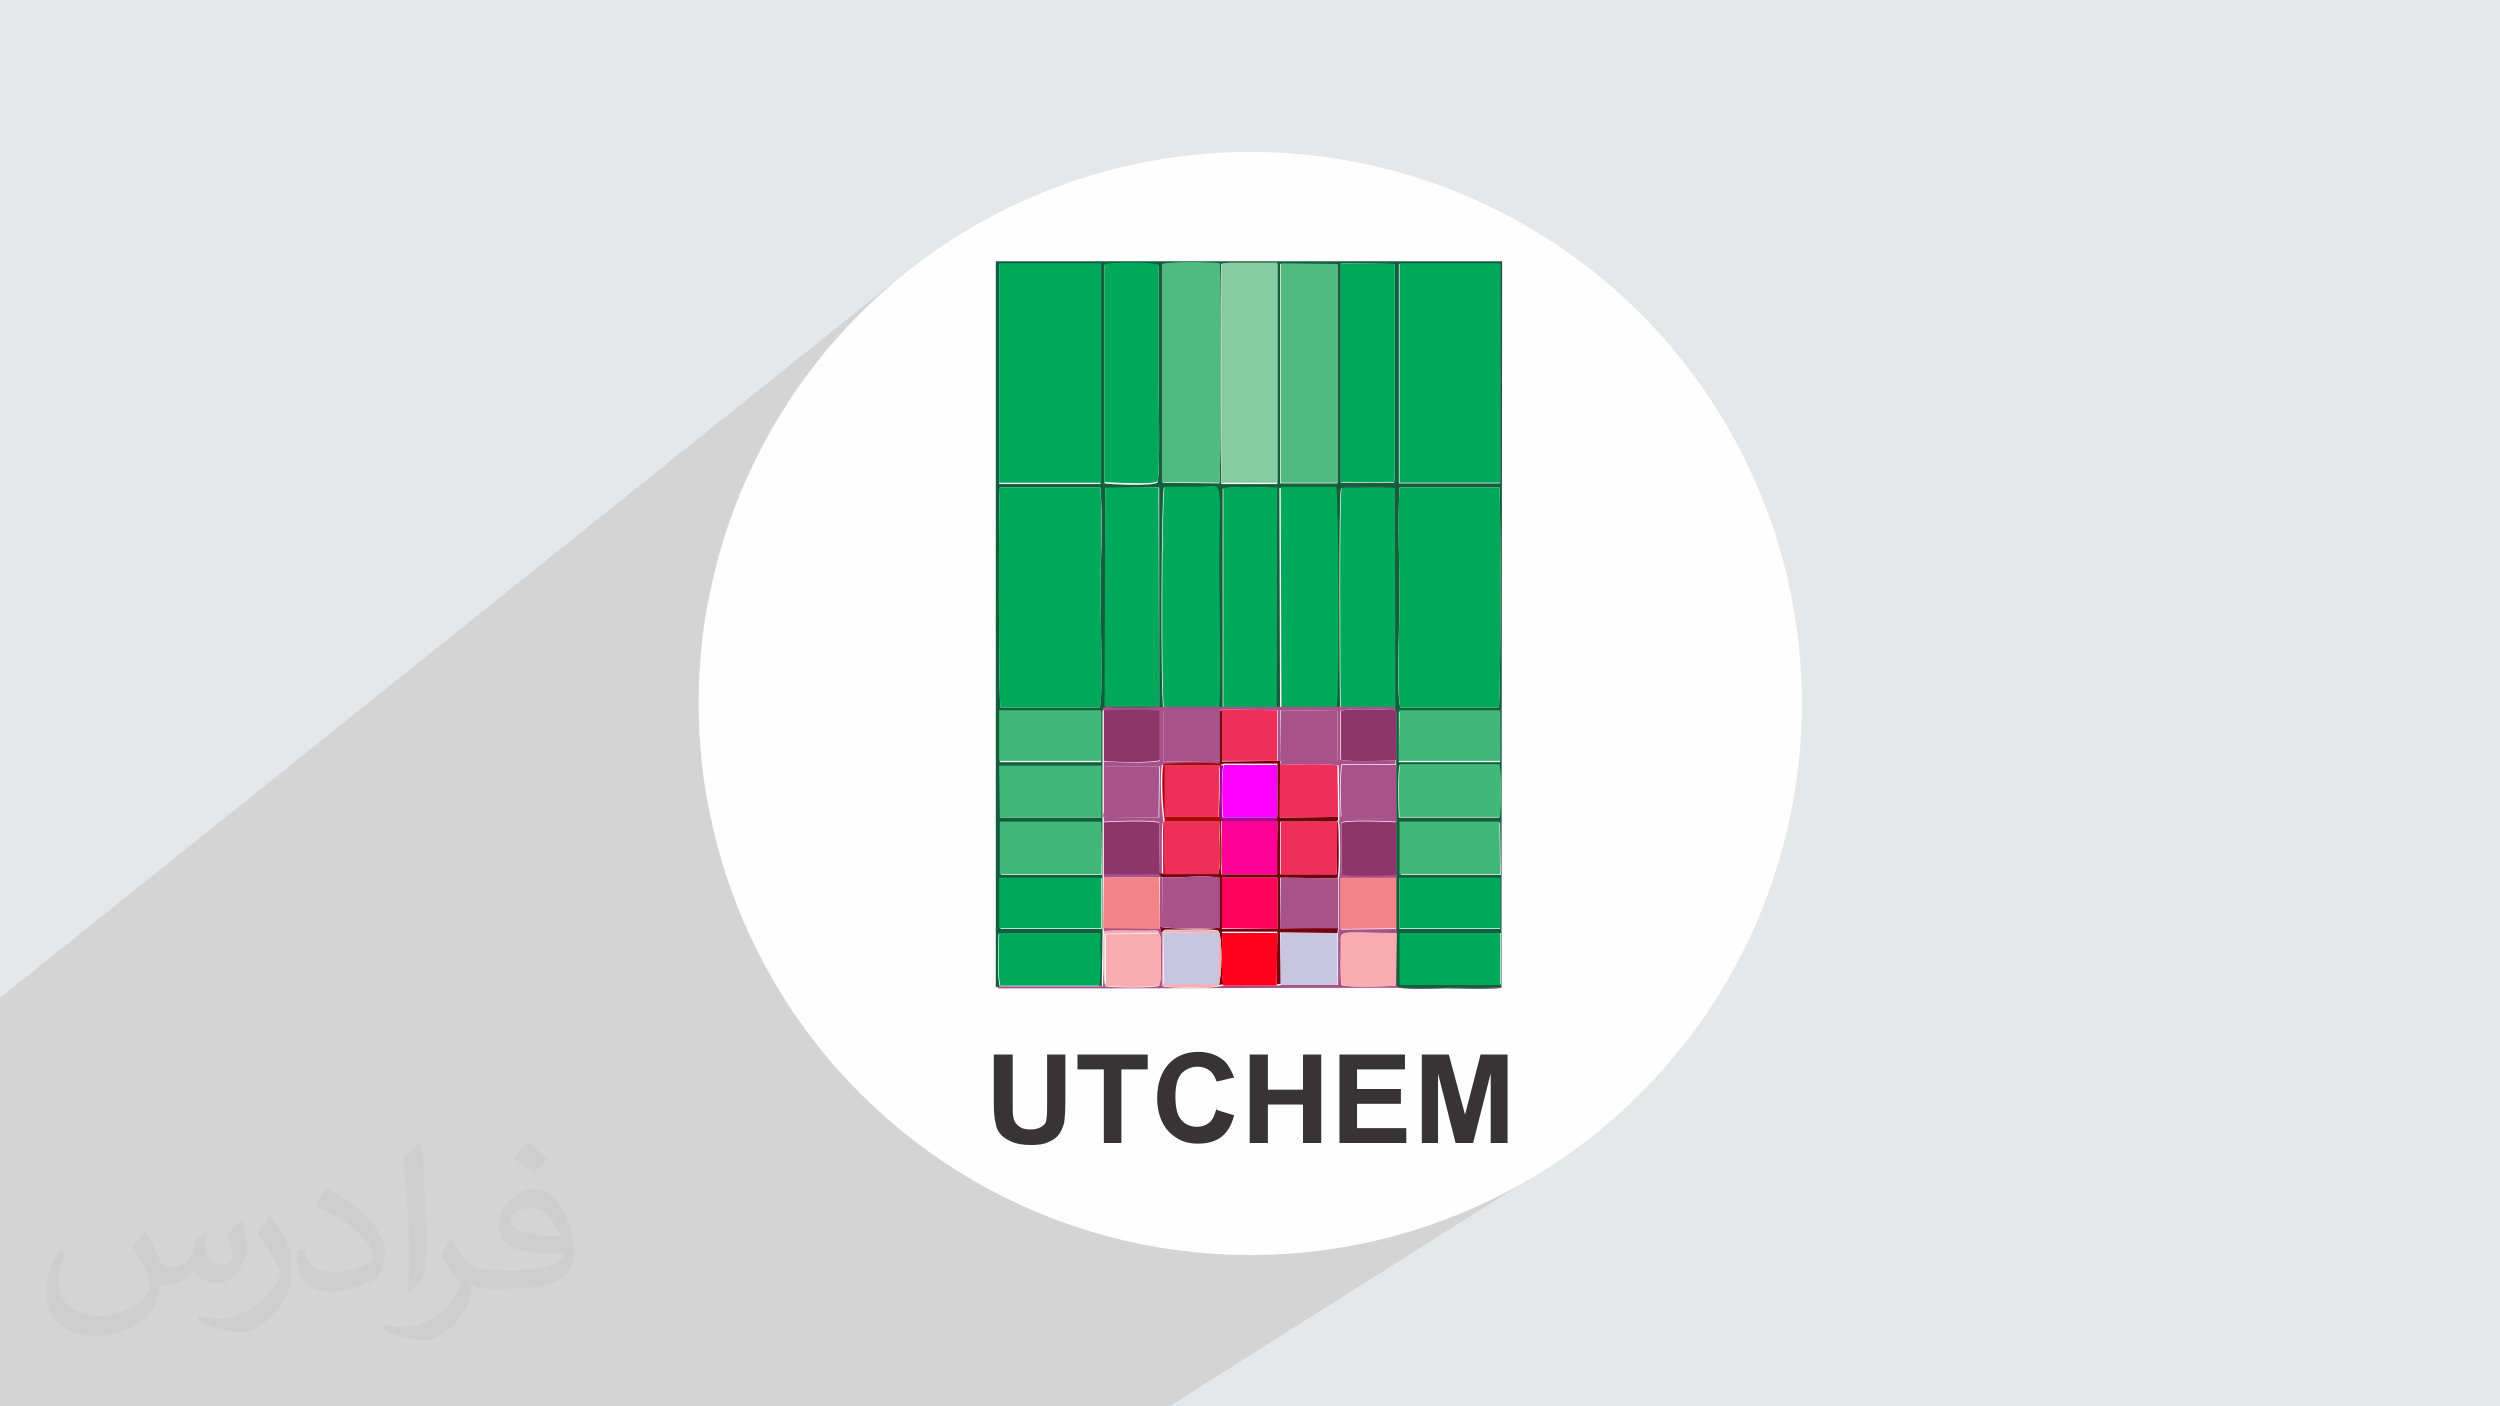 <?xml version="1.0" encoding="UTF-8"?>
<!DOCTYPE svg PUBLIC "-//W3C//DTD SVG 1.1//EN" "http://www.w3.org/Graphics/SVG/1.1/DTD/svg11.dtd">
<!-- Creator: CorelDRAW 2017 -->
<svg xmlns="http://www.w3.org/2000/svg" xml:space="preserve" width="3.703in" height="2.083in" version="1.1" style="shape-rendering:geometricPrecision; text-rendering:geometricPrecision; image-rendering:optimizeQuality; fill-rule:evenodd; clip-rule:evenodd"
viewBox="0 0 3703 2083"
 xmlns:xlink="http://www.w3.org/1999/xlink">
 <defs>
  <style type="text/css">
   <![CDATA[
    .fil2 {fill:#FEFEFE}
    .fil12 {fill:#F7ADAF}
    .fil18 {fill:#F38289}
    .fil11 {fill:#ED2F59}
    .fil15 {fill:#C8C5E2}
    .fil9 {fill:#A8518A}
    .fil14 {fill:#8E356C}
    .fil7 {fill:#87CBA0}
    .fil6 {fill:#51BB7F}
    .fil8 {fill:#41B879}
    .fil4 {fill:#145E3D}
    .fil5 {fill:#00A859}
    .fil10 {fill:#75020B}
    .fil21 {fill:#A3009F}
    .fil20 {fill:#AE070A}
    .fil0 {fill:#E6E7E8}
    .fil16 {fill:#FD00FD}
    .fil17 {fill:#FE001C}
    .fil13 {fill:#FE0096}
    .fil19 {fill:#FE015A}
    .fil22 {fill:#373435;fill-rule:nonzero}
    .fil3 {fill:black;fill-opacity:0.031}
    .fil1 {fill:#373435;fill-opacity:0.102}
   ]]>
  </style>
 </defs>
 <g id="Layer_x0020_1">
  <polygon class="fil0" points="0,0 3703,0 3703,2083 0,2083 "/>
  <polygon class="fil1" points="1732,2083 0,2083 0,1478 1332,411 1303,437 1274,464 1247,493 1221,522 1197,553 1174,585 1153,618 1134,652 1116,688 1099,724 1085,761 1072,799 1061,838 1052,877 1044,917 1039,958 1036,1000 1035,1042 1036,1084 1039,1125 1044,1166 1052,1206 1061,1246 1072,1285 1085,1322 1099,1360 1116,1396 1134,1431 1153,1465 1174,1498 1197,1530 1221,1561 1247,1591 1274,1619 1303,1646 1332,1672 1363,1696 1395,1719 1428,1740 1462,1760 1498,1778 1534,1794 1571,1809 1609,1822 1648,1833 1687,1842 1727,1849 1768,1854 1810,1857 1852,1858 1894,1857 1935,1854 1976,1849 2016,1842 2056,1833 2095,1822 2132,1809 2170,1794 2206,1778 2241,1760 2275,1740 "/>
  <path class="fil0" d="M1332 411l-30 26c10,-9 20,-17 30,-26zm-30 26l-28 27c9,-9 19,-18 28,-27zm-28 27l-27 28c9,-10 18,-19 27,-28zm-27 28l-26 30c8,-10 17,-20 26,-30zm-26 30l-24 31c8,-10 16,-21 24,-31zm-24 31l-23 32c7,-11 15,-22 23,-32zm-23 32l-21 33c7,-11 14,-22 21,-33zm-21 33l-20 34c6,-12 13,-23 20,-34zm-20 34l-18 35c6,-12 12,-24 18,-35zm-18 35l-16 36c5,-12 11,-24 16,-36zm-16 36l-15 37c5,-13 9,-25 15,-37zm-15 37l-13 38c4,-13 8,-25 13,-38zm-13 38l-11 39c3,-13 7,-26 11,-39zm-11 39l-9 40c3,-13 6,-26 9,-40zm-9 40l-7 40c2,-14 4,-27 7,-40zm-7 40l-5 41c1,-14 3,-27 5,-41zm-5 41l-3 41c1,-14 2,-28 3,-41zm-3 41l-1 42c0,-14 0,-28 1,-42zm-1 42l1 42c-1,-14 -1,-28 -1,-42zm1 42l3 41c-1,-14 -2,-28 -3,-41zm3 41l5 41c-2,-14 -4,-27 -5,-41zm5 41l7 40c-3,-13 -5,-27 -7,-40zm7 40l9 40c-3,-13 -6,-26 -9,-40zm9 40l11 39c-4,-13 -8,-26 -11,-39zm11 39l13 38c-5,-13 -9,-25 -13,-38zm13 38l15 37c-5,-12 -10,-25 -15,-37zm15 37l16 36c-6,-12 -11,-24 -16,-36zm16 36l18 35c-6,-12 -12,-23 -18,-35zm18 35l20 34c-7,-11 -13,-23 -20,-34zm20 34l21 33c-7,-11 -14,-22 -21,-33zm21 33l23 32c-8,-10 -15,-21 -23,-32zm23 32l24 31c-8,-10 -16,-20 -24,-31zm24 31l26 30c-9,-10 -17,-20 -26,-30zm26 30l27 28c-9,-9 -18,-19 -27,-28zm27 28l28 27c-10,-9 -19,-18 -28,-27zm28 27l30 26c-10,-8 -20,-17 -30,-26zm30 26l31 24c-10,-8 -21,-16 -31,-24zm31 24l32 23c-11,-7 -22,-15 -32,-23zm32 23l33 21c-11,-7 -22,-14 -33,-21zm33 21l34 20c-12,-6 -23,-13 -34,-20zm34 20l35 18c-12,-6 -24,-12 -35,-18zm35 18l36 16c-12,-5 -24,-11 -36,-16zm36 16l37 15c-13,-5 -25,-9 -37,-15zm37 15l38 13c-13,-4 -25,-8 -38,-13zm38 13l39 11c-13,-3 -26,-7 -39,-11zm39 11l40 9c-13,-3 -26,-6 -40,-9zm40 9l40 7c-14,-2 -27,-4 -40,-7zm40 7l41 5c-14,-1 -27,-3 -41,-5zm41 5l41 3c-14,-1 -28,-2 -41,-3zm41 3l42 1c-14,0 -28,0 -42,-1zm42 1l42 -1c-14,1 -28,1 -42,1zm42 -1l41 -3c-14,1 -28,2 -41,3zm41 -3l41 -5c-14,2 -27,4 -41,5zm41 -5l40 -7c-13,3 -27,5 -40,7zm40 -7l40 -9c-13,3 -26,6 -40,9zm40 -9l39 -11c-13,4 -26,8 -39,11zm39 -11l38 -13c-13,5 -25,9 -38,13zm38 -13l37 -15c-12,5 -25,10 -37,15zm37 -15l36 -16c-12,6 -24,11 -36,16zm36 -16l35 -18c-12,6 -23,12 -35,18zm35 -18l34 -20c-11,7 -23,13 -34,20z"/>
  <circle class="fil2" cx="1852" cy="1042" r="817"/>
  <path class="fil3" d="M217 1826c7,11 12,21 16,32 3,7 5,19 21,19 5,0 11,-1 17,-5 7,-3 12,-9 14,-17l6 -21 15 -7 1 1c-2,8 -3,16 -3,21 0,18 15,24 27,24 7,0 13,-3 13,-10 0,-8 -4,-22 -8,-35 7,-7 14,-14 22,-20l1 1c4,15 6,30 6,40 0,10 -4,20 -8,27 -7,14 -20,25 -36,25 -12,0 -25,-6 -34,-17l-1 0c-9,11 -22,20 -43,20l-7 0c-1,14 -4,24 -9,33 -13,25 -50,42 -85,42 -49,0 -73,-28 -73,-66 0,-23 8,-45 19,-60l10 4c-7,14 -12,27 -12,40 0,35 29,52 62,52 31,0 68,-19 75,-42 -3,-25 -12,-36 -26,-59 4,-7 10,-15 17,-23l1 0 0 0 2 1zm564 -133c10,6 20,14 30,23 -6,8 -12,15 -21,21 -10,-8 -20,-15 -30,-22 7,-8 14,-15 20,-22l0 0 1 0zm5 96c-17,0 -30,11 -30,19 0,17 33,23 73,23 -5,-20 -22,-42 -43,-42zm-37 93c22,0 41,-1 55,-4 16,-4 30,-12 30,-18 0,-1 0,-3 -1,-5 -9,1 -19,1 -29,1 -29,0 -52,-7 -61,-23 -2,-5 -4,-10 -4,-16 0,-16 7,-32 19,-42 10,-9 21,-14 33,-14 20,0 37,16 48,42 6,14 11,30 11,51 0,14 -4,25 -12,34 -16,15 -45,21 -90,21l-20 0 0 0 -5 0c-11,0 -19,-2 -25,-7l-1 0c0,3 1,5 1,7 0,10 -3,23 -10,33 -20,30 -42,43 -60,43 -19,0 -42,-7 -63,-17l4 -7c7,3 16,5 29,5 34,0 78,-33 84,-64 -1,-3 -4,-6 -7,-10 -10,-12 -16,-22 -22,-32 5,-10 10,-18 14,-25l2 0c14,29 28,46 57,46l5 0 0 0 21 0 0 0 -3 1zm-146 31c2,-14 3,-29 3,-43l0 -21c0,-39 -5,-96 -9,-133 7,-8 17,-17 25,-23l2 1c5,47 7,101 7,151 0,13 -1,26 -2,35 -1,12 -8,21 -22,35l-3 -1 -1 -1zm-151 -62c1,18 10,33 41,33 20,0 36,-5 55,-14 3,-1 5,-3 5,-5 0,-12 -9,-27 -24,-41 -14,-13 -34,-25 -51,-32 -6,-3 -8,-5 -8,-8 0,-5 7,-16 13,-24l2 0c20,11 43,27 60,44 15,16 25,33 25,51 0,13 -4,26 -11,38 -22,11 -46,20 -70,20 -29,0 -48,-14 -48,-45 0,-3 0,-9 1,-16l10 0 0 0 0 -1zm-52 -52l18 29c7,11 13,22 13,41l0 24c0,19 -12,39 -32,60 -15,14 -29,20 -42,20 -19,0 -40,-6 -65,-17l3 -7c8,2 17,4 28,4 36,0 72,-26 89,-58 2,-4 3,-7 3,-9 0,-4 -2,-8 -4,-11 -9,-17 -19,-33 -30,-47 6,-9 12,-18 18,-27l1 0 0 0 0 -2z"/>
  <path class="fil4" d="M2073 1382l150 0 0 76 -149 0 0 -76 -1 0zm0 -81l149 0 0 75 -149 0 0 -75zm-591 9l0 -9 150 0 0 75 -150 0 0 -65zm591 -92l149 0 1 78 -148 0 -1 -78 -1 0zm-591 0l149 0 1 78 -149 0 -1 -78zm592 -85l146 0c4,11 3,64 1,78l-149 0c-1,-15 -2,-66 1,-78l1 0zm-593 2l150 0 0 76 -149 0 -1 -76zm591 -81l150 0 0 75 -150 0 0 -75zm-591 0l150 0 0 75 -150 0 0 -75zm591 -332l149 0c2,29 2,314 -1,326l-146 0c-6,-23 -1,-130 -1,-161 0,-53 -3,-112 0,-165l-1 0zm-591 0l149 0c4,51 0,111 0,163 0,29 4,144 -1,163l-147 0c-3,-11 -3,-299 -1,-326zm156 1l80 -1 0 324 -80 0 0 -323zm349 -333l80 1 0 7 0 307 -1 10 -79 0 0 -324 0 -1zm-264 2c9,-4 74,-3 85,-1 1,33 2,315 -1,325l-84 -1 0 -323zm351 -1l149 0 0 325 -6 0 -144 0 0 -325 1 0zm-176 0l84 1 0 324 -85 0 0 -325 1 0zm-87 0l13 0 69 0 0 326 -83 0 0 -11 0 -298 0 -17 1 0zm-174 2c11,-3 72,-4 80,1 0,54 0,109 0,162 0,17 3,155 -2,159 -6,5 -65,3 -78,1l0 -323zm-156 -1l150 0 0 325 -142 0 -8 0 0 -325 0 0zm-5 1070l6 0c-5,-17 -2,-59 -2,-79l150 0c0,20 2,62 -2,78 6,-4 5,6 5,-6l1 -71 0 -3 0 -6 0 -74 0 -6 0 -77 0 -7 0 -5 0 -78 0 -74c1,-6 11,-4 18,-3 8,0 16,0 24,0 17,0 31,0 48,-1 -4,-24 -3,-319 1,-328 17,0 33,0 51,0 39,0 30,-24 30,122 0,48 2,167 0,206l6 0 0 -326c14,-4 64,-2 80,-1l-1 327 6 0 -1 -327 82 0c3,7 4,305 1,328l7 0c-1,-32 -2,-321 1,-325 2,-3 -4,-3 17,-3 15,0 52,-1 62,1l1 326 2 5 0 75 0 6 0 78 0 6 0 77 0 6 0 75 0 6 -1 77c7,6 66,3 76,3 26,0 56,2 81,-1l1 -1076 -750 0 0 1075z"/>
  <path class="fil5" d="M1481 722c-2,27 -2,315 1,326l147 0c6,-19 1,-134 1,-163 0,-52 3,-112 0,-163l-149 0z"/>
  <path class="fil5" d="M2073 722c-3,53 0,111 0,165 0,31 -4,138 1,161l146 0c3,-11 3,-297 1,-326l-149 0 1 0z"/>
  <polygon class="fil5" points="1480,715 1490,715 1631,715 1631,390 1480,390 "/>
  <polygon class="fil5" points="2073,715 2216,715 2222,715 2222,390 2073,390 "/>
  <path class="fil6" d="M1722 714l84 1c3,-10 2,-292 1,-325 -11,-2 -76,-3 -85,1l0 323z"/>
  <path class="fil5" d="M1898 1049l82 0c4,-23 3,-321 -1,-328l-82 0 1 327 0 1z"/>
  <path class="fil5" d="M1725 1049l81 0c3,-40 0,-158 0,-206 0,-146 8,-122 -30,-122 -17,0 -33,0 -51,0 -4,9 -5,304 -1,328l1 0z"/>
  <polygon class="fil6" points="1897,715 1981,715 1981,391 1897,390 "/>
  <polygon class="fil7" points="1810,406 1810,704 1810,715 1892,715 1892,389 1823,389 1810,390 "/>
  <path class="fil5" d="M1811 1049l80 0 1 -327c-18,0 -67,-2 -80,1l0 326 -1 0z"/>
  <path class="fil5" d="M1636 714c14,1 73,4 78,-1 5,-5 2,-142 2,-159 0,-54 0,-109 0,-162 -8,-4 -69,-4 -80,-1l0 323z"/>
  <path class="fil5" d="M1987 1049l80 0 -1 -326c-9,-2 -47,-1 -62,-1 -20,0 -15,0 -17,3 -3,5 -2,293 -1,325l0 -1z"/>
  <polygon class="fil5" points="1986,714 2065,714 2066,704 2066,398 2066,391 1986,390 "/>
  <polygon class="fil5" points="1636,1046 1717,1046 1716,722 1637,722 "/>
  <path class="fil5" d="M1482 1460l146 0c4,-18 1,-58 2,-78l-150 0c0,19 -3,63 2,79l0 -1z"/>
  <path class="fil8" d="M2074 1132c-3,12 -2,64 -1,78l149 0c1,-14 2,-67 -1,-78l-146 0 -1 0z"/>
  <polygon class="fil8" points="1481,1295 1631,1295 1631,1217 1481,1217 "/>
  <polygon class="fil8" points="2073,1295 2222,1295 2221,1217 2073,1217 "/>
  <polygon class="fil8" points="1481,1211 1631,1211 1631,1134 1480,1134 "/>
  <polygon class="fil5" points="2073,1459 2222,1459 2222,1382 2073,1382 "/>
  <polygon class="fil8" points="1480,1127 1631,1127 1631,1052 1480,1052 "/>
  <path class="fil9" d="M1896 1127l0 -75 85 1 0 74 -85 -1 0 1zm-89 -75l4 -1 82 1 0 75 4 0 1 6c13,-1 75,-2 85,1l1 76c-1,6 2,3 -2,7l0 -1c2,3 1,0 2,5 1,5 2,74 -1,80l0 74 -1 8 0 76 -84 0 -6 1 -79 0 -7 1c-8,3 -73,3 -84,0l0 -79 -1 -7 1 -74 -4 -5 3 0 0 -64c0,-12 2,-14 2,-16 0,0 0,-1 0,-1 -3,-21 -5,-62 -2,-82 11,-3 74,-3 85,-1l1 -5 -84 1 0 -75 84 0 1 -2zm-172 1c14,-1 72,-3 83,1l0 73c-11,4 -69,2 -83,1l0 78c3,-4 2,-10 2,-17l0 -54 81 0 -1 76 -82 -1 0 7c13,-1 72,-3 82,1l1 76 -83 0 0 6 83 -1 0 76 -83 -1 0 6c15,-2 29,-1 44,-1 7,0 15,0 22,0 7,0 15,-2 16,4 3,5 2,12 2,18 0,6 0,13 0,20 0,12 2,28 -2,39 -7,4 -69,3 -80,1 -4,-17 -1,-57 -2,-77l-1 71c-1,13 1,3 -5,6l-146 0 -6 0c4,6 -1,2 6,3l140 0c193,0 392,-2 584,0 11,0 13,1 18,-2 -25,2 -55,1 -81,1 -10,0 -69,4 -76,-3 -14,1 -73,3 -81,-1 -2,-10 -1,-45 -1,-60 0,-23 -7,-17 83,-17l0 -6 -83 1 0 -76 83 0 0 -6c-14,1 -73,3 -82,-1l0 -76c8,-4 68,-2 81,-1l0 -6c-14,1 -73,3 -82,-2 -1,-15 -2,-64 1,-77l80 0 0 -6c-15,1 -72,3 -82,-1l0 -72c11,-4 67,-2 82,-1l-2 -5 -80 0 -7 0 -82 0 -6 0 -80 0 -6 0 -81 0c-16,1 -31,1 -48,1 -8,0 -16,0 -24,0 -7,0 -18,-3 -18,3l3 0z"/>
  <polygon class="fil8" points="2072,1127 2222,1127 2222,1052 2073,1052 "/>
  <polygon class="fil5" points="1480,1375 1631,1375 1631,1300 1480,1300 1480,1309 "/>
  <polygon class="fil5" points="2073,1375 2222,1375 2222,1300 2073,1300 "/>
  <path class="fil10" d="M1810 1300l82 0 0 76 -82 0 0 -76zm0 -84l82 0 -1 79 -82 0 0 -79 1 0zm3 -85l79 0 0 78c-4,6 3,3 -6,5 0,0 -9,0 -10,0 -6,0 -12,0 -18,0 -51,0 -50,4 -50,-14l0 -60c1,-8 -1,-7 5,-9l0 0zm-6 -6l-1 5c4,26 0,58 0,83 0,15 5,72 -2,81l-80 0 -5 0 -3 0 4 5c26,3 57,-4 85,1l0 74c-12,3 -74,2 -86,-1l1 7 2 0c4,-4 0,-3 19,-3 12,0 60,-2 64,2 6,11 5,68 0,80l7 -1c-4,-16 -1,-59 -2,-78l82 0 -1 78 6 -1 -1 -76 85 1 1 -8 -86 1 0 -75 85 1c3,-6 2,-76 1,-80 -1,-5 0,-2 -2,-5l0 79 -84 0 0 -78 84 0c4,-5 1,-1 2,-7l-86 1 1 -78 -1 -6 -4 0 -82 1 0 -76 -4 1 0 74 0 -1z"/>
  <path class="fil11" d="M1982 1210l-1 -76c-9,-3 -71,-2 -85,-1l-1 78 86 -1 1 0z"/>
  <polygon class="fil11" points="1981,1216 1981,1217 1897,1217 1897,1295 1980,1295 "/>
  <path class="fil12" d="M2068 1459l1 -77c-90,0 -83,-6 -83,17 0,16 -1,50 1,60 9,4 67,2 81,1l0 0z"/>
  <polygon class="fil13" points="1810,1295 1892,1295 1892,1216 1810,1216 "/>
  <path class="fil9" d="M2068 1211l0 -78 -80 0c-3,12 -2,62 -1,77 9,5 67,2 82,2l-1 -1z"/>
  <path class="fil11" d="M1725 1295l80 0c4,-16 1,-59 1,-78l-83 0c1,19 -2,63 2,77l0 1z"/>
  <path class="fil14" d="M2068 1295l0 -77c-14,-1 -73,-3 -81,1l0 76c9,4 68,2 82,1l-1 0z"/>
  <path class="fil14" d="M1635 1295l83 0 -1 -76c-10,-4 -69,-2 -82,-1l0 77z"/>
  <polygon class="fil15" points="1897,1459 1981,1459 1981,1382 1897,1382 "/>
  <path class="fil9" d="M1721 1373c12,3 74,3 86,1l0 -74c-28,-5 -59,2 -85,-1l-1 74z"/>
  <path class="fil16" d="M1892 1211l0 -78 -79 0c-4,13 -3,64 -1,78l81 0 -1 0z"/>
  <path class="fil17" d="M1812 1460l79 0 1 -78 -82 0c1,19 -2,63 2,78z"/>
  <polygon class="fil9" points="1982,1375 1982,1301 1897,1300 1896,1375 "/>
  <polygon class="fil15" points="1723,1381 1724,1459 1806,1459 1807,1382 "/>
  <polygon class="fil9" points="1896,1127 1981,1128 1981,1053 1897,1052 "/>
  <path class="fil14" d="M1635 1127c14,2 72,3 83,-1l0 -73c-10,-3 -69,-2 -83,-1l0 74 0 1z"/>
  <polygon class="fil9" points="1807,1127 1807,1052 1723,1052 1723,1128 "/>
  <path class="fil14" d="M2068 1127l0 -75c-15,-1 -71,-3 -82,1l0 72c10,4 67,2 82,1l0 1z"/>
  <polygon class="fil18" points="2068,1375 2068,1300 1985,1300 1985,1376 "/>
  <polygon class="fil18" points="1634,1375 1718,1376 1717,1299 1635,1300 "/>
  <path class="fil9" d="M1634 1205l0 5 82 1 1 -76 -81 0 0 54c0,6 1,13 -2,17l0 0z"/>
  <polygon class="fil11" points="1892,1127 1892,1052 1810,1051 1810,1127 "/>
  <polygon class="fil19" points="1810,1375 1892,1376 1892,1300 1810,1300 "/>
  <polygon class="fil11" points="1724,1210 1805,1210 1806,1134 1724,1134 "/>
  <path class="fil12" d="M1716 1383l-78 1 0 74 75 0c5,-4 2,4 4,-7l1 -67 -1 0z"/>
  <path class="fil20" d="M1724 1134l83 0 -1 76 -81 0 0 -76 -1 0zm-3 160l5 0c-4,-15 -1,-59 -2,-77l83 0c0,18 2,63 -1,78 6,-9 2,-66 2,-81 0,-26 4,-58 0,-83 -11,-2 -75,-2 -85,1 -3,20 -1,61 2,82 0,0 0,1 0,1 0,2 -2,4 -2,16l0 64 -2 -1z"/>
  <path class="fil12" d="M1716 1383l-1 67c-2,11 2,4 -4,7l-75 0 0 -74 78 -1 1 0zm-81 0c1,20 -2,61 2,77 10,2 73,3 80,-1 4,-11 2,-27 2,-39 0,-6 0,-13 0,-20 0,-6 1,-14 -2,-18 0,-6 -8,-4 -16,-4 -7,0 -15,0 -22,0 -15,0 -29,-1 -44,1l0 3 0 0z"/>
  <path class="fil12" d="M1723 1381l83 1 -1 76 -82 0 -1 -76 1 -1zm0 0l-2 0 0 79c11,3 76,4 84,0 5,-12 6,-69 0,-80 -4,-4 -52,-2 -64,-2 -19,0 -16,-1 -19,3l1 0z"/>
  <path class="fil21" d="M1892 1211l-81 0c-2,-15 -2,-65 1,-78 -6,2 -4,1 -5,9l0 60c0,18 -2,14 50,14 6,0 12,0 18,0 1,0 10,0 10,0 9,-2 3,2 6,-5l1 0z"/>
  <path class="fil22" d="M1473 1562l27 0 0 71c0,11 0,18 1,22 1,6 4,10 8,13 5,4 10,5 18,5 7,0 13,-2 17,-5 4,-3 6,-6 6,-11 1,-5 1,-12 1,-22l0 -73 27 0 0 69c0,16 -1,27 -2,33 -2,6 -4,12 -8,17 -4,5 -9,8 -16,11 -6,3 -15,4 -25,4 -13,0 -22,-2 -29,-5 -6,-3 -12,-6 -16,-11 -4,-5 -6,-9 -7,-15 -2,-7 -3,-18 -3,-33l0 -70 1 0zm162 131l0 -109 -39 0 0 -22 104 0 0 22 -39 0 0 109 -27 0zm167 -49l26 8c-4,15 -10,25 -19,32 -9,7 -21,10 -35,10 -18,0 -31,-6 -43,-18 -11,-12 -17,-29 -17,-49 0,-22 6,-39 17,-51 11,-12 26,-18 44,-18 16,0 29,5 39,14 6,6 10,14 14,24l-26 6c-2,-6 -5,-12 -10,-16 -5,-4 -11,-6 -18,-6 -10,0 -18,4 -24,10 -6,7 -9,18 -9,34 0,17 3,29 9,35 6,7 14,10 23,10 7,0 13,-2 18,-6 6,-5 8,-12 11,-21l1 0zm49 49l0 -131 27 0 0 52 52 0 0 -52 27 0 0 131 -27 0 0 -57 -52 0 0 57 -27 0zm133 0l0 -131 97 0 0 22 -71 0 0 29 65 0 0 22 -65 0 0 36 73 0 0 22 -99 0 1 -1zm122 0l0 -131 40 0 24 89 23 -89 40 0 0 131 -25 0 0 -103 -26 103 -26 0 -26 -103 0 103 -25 0 1 0z"/>
 </g>
</svg>
